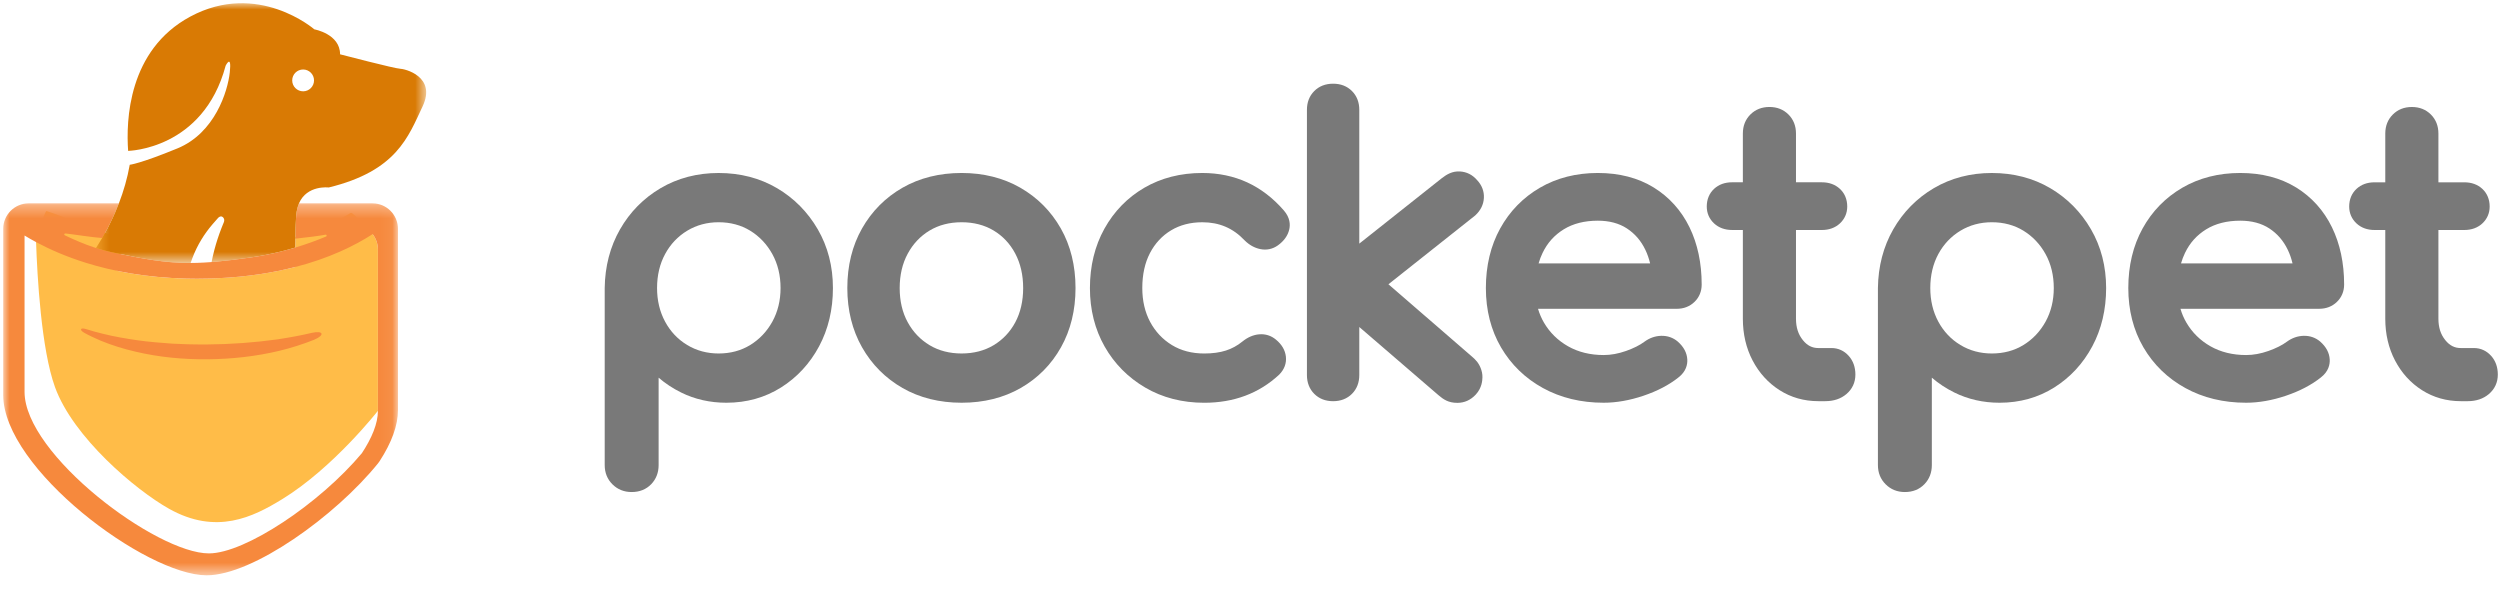 <svg height="47" viewBox="0 0 196 47" xmlns="http://www.w3.org/2000/svg" xmlns:xlink="http://www.w3.org/1999/xlink"><mask id="a" fill="#fff"><path d="m.001.322h30.948v29.162h-30.948z" fill="#fff" fill-rule="evenodd"/></mask><mask id="b" fill="#fff"><path d="m.473.005h25.883v20.366h-25.883z" fill="#fff" fill-rule="evenodd"/></mask><g fill="none" fill-rule="evenodd"><g transform="translate(.252 .247)"><path d="m17.233 17.334c.012-.029.023-.059.036-.088.008-.02.02-.048.033-.083-.012.035-.024.064-.033.083-.013.029-.023.059-.036.088" fill="#f6893d"/><path d="m16.847 16.835c-.147.158-.293.326-.438.499.144-.173.291-.341.438-.499" fill="#f6893d"/><path d="m17.294 16.872c-.018-.035-.045-.068-.082-.1-.02-.016-.04-.028-.059-.037.019.009.039.021.059.037.037.032.064.065.082.1" fill="#f6893d"/><path d="m17.106 17.653c.042-.107.084-.212.127-.318-.043.107-.085.212-.127.318" fill="#ffbc48"/><path d="m28.962 18.108s-1.547-1.771-1.715-1.665c-.95.602-2.849 1.374-4.334 1.89-.002.789-.003 1.569-.005 2.348-.03.008-.059.017-.089.024-1.675.427-3.622.743-5.869.854-.267.014-.539.023-.813.031-.308.008-.622.014-.942.014h-.017c-.275 0-.544-.005-.812-.011.011-.053.018-.086.021-.1-.003.014-.01.047-.021.1-2.037-.048-3.856-.276-5.469-.612.183-.841.365-1.699.546-2.572-1.453-.221-4.889-1.777-6.036-2.105-.191-.054-.831 2.429-.831 2.429.09 2.648.405 8.392 1.482 11.366 1.427 3.947 6.327 8.071 8.936 9.538 3.72 2.091 6.596.645 8.847-.73 4.031-2.461 7.535-6.945 7.535-6.945v-12.646c0-.457-.156-.875-.414-1.21" fill="#ffbc48"/><path d="m16.409 17.334c-.088.104-.175.208-.262.318.087-.11.174-.214.262-.318" fill="#ffbc48"/><path d="m29.377 16.592c0 .984-.474 2.128-1.258 3.319-3.287 3.929-9.141 7.851-11.989 7.856-4.105.008-14.457-7.747-14.457-12.661v-12.26c.279.17.58.343.904.516 1.055.565 2.35 1.138 3.898 1.621 2.139.668 4.761 1.165 7.893 1.239.267.006.536.011.811.011h.017c.32-.001.634-.006.942-.014.276-.008.547-.017.813-.031 2.247-.11 4.194-.426 5.869-.854 2.754-.702 4.764-1.706 6.143-2.597.259.335.414.754.414 1.21zm-.425-16.27h-5.763c-.082.192-.147.412-.186.666-.014.091-.026.184-.033.284-.017.246-.029.472-.037.689-.005.109-.009.215-.011.318-.008.286-.011.553-.013.813.808-.085 1.841-.212 2.358-.311.091-.017.131.107.045.143-.737.31-1.541.604-2.409.864-.356.107-.721.209-1.098.303-.758.189-1.557.352-2.4.475-.986.143-1.835.249-2.6.321-.16.015-.315.028-.468.04-.406.031-.79.053-1.157.064-.165.005-.325.007-.485.008-1.95.008-3.547-.29-6.161-.835-.415-.087-.836-.203-1.257-.339-.042-.014-.085-.026-.127-.04-.785-.26-1.569-.593-2.322-.957-.082-.04-.039-.151.053-.142.547.055 2.184.318 2.877.355.144-.246.285-.498.423-.759.054-.104.106-.212.16-.318.147-.295.293-.596.429-.908.104-.239.204-.483.3-.732h-6.667-.407c-1.102 0-1.997.896-1.996 1.999v.087 12.941c0 5.77 11.202 14.133 15.952 14.135h.01c3.61-.008 10.074-4.638 13.417-8.77.047-.058.091-.119.132-.181.953-1.468 1.437-2.812 1.437-3.991v-14.222c0-1.103-.894-1.997-1.997-1.997z" fill="#f6893d" mask="url(#a)" transform="translate(0 15.372)"/><path d="m16.709 6.912c-.472 0-.856-.383-.856-.855 0-.472.383-.856.856-.856.472 0 .855.383.855.856 0 .472-.383.855-.855.855m7.582-1.774c-.355 0-4.685-1.127-4.685-1.127 0-1.601-2.017-1.957-2.017-1.957s-4.432-3.847-9.727-1c-4.882 2.626-5.043 8.177-4.872 10.528.004-.001 5.886-.099 7.645-6.679 0 0 .488-.978.325.521-.163 1.499-1.173 4.758-4.105 5.963-2.932 1.206-3.739 1.284-3.739 1.284-.189 1.072-.487 2.081-.85 3.023-.096.248-.196.493-.3.732-.137.311-.281.613-.429.908-.054.107-.106.214-.16.318-.138.261-.278.513-.423.759-.158.271-.319.532-.482.785.422.136.843.253 1.258.339 2.613.545 4.211.843 6.161.836.037-.111.073-.22.112-.325.212-.567.456-1.058.72-1.494.132-.219.268-.423.409-.617.07-.097.141-.191.212-.282.086-.11.173-.214.262-.318.144-.173.29-.341.438-.499.011-.012.029-.03.054-.048.023-.019.053-.037.086-.051.017-.007.033-.012.051-.014.018-.003.036-.004.056-.002.018.002.039.007.057.015.019.009.039.021.059.037.038.032.064.065.082.1.056.104.035.213.008.292-.011.034-.024.064-.033.082-.012.029-.023.059-.036.088-.042.107-.085.212-.127.318-.218.562-.399 1.12-.546 1.675-.087.326-.16.649-.223.972.153-.013.308-.025.468-.041.765-.07 1.614-.177 2.599-.321.844-.122 1.642-.285 2.4-.474.376-.094.742-.196 1.097-.303.004-.231.005-.461.007-.696.002-.259.005-.526.013-.812.002-.104.007-.209.011-.318.008-.217.021-.445.038-.689.008-.1.02-.194.033-.284.039-.254.104-.474.186-.666.626-1.455 2.332-1.244 2.332-1.244 5.338-1.305 6.228-3.974 7.355-6.346 1.126-2.373-1.424-2.966-1.78-2.966" fill="#d97a04" mask="url(#b)" transform="translate(6.804)"/><path d="m6.488 25.551c.441.141.887.264 1.334.371.892.224 1.8.376 2.706.508.906.129 1.821.2 2.733.265.458.014.915.045 1.373.053.458 0 .916.022 1.374.01 1.834-.014 3.662-.146 5.481-.397.906-.14 1.813-.299 2.711-.513.9-.206 1.046.179.172.544-.881.349-1.787.637-2.71.861-1.847.444-3.749.652-5.646.668-1.895.016-3.803-.16-5.655-.601-.927-.213-1.838-.497-2.718-.857-.435-.192-.869-.383-1.283-.616-.414-.229-.315-.434.127-.295" fill="#f6893d"/><g fill="#d97a04"><path d="m17.038 16.722c.018-.003.037-.004.056-.002-.019-.002-.038-.001-.056.002"/><path d="m16.847 16.835c-.236.253-.469.524-.699.817-.071.091-.141.185-.212.282.07-.097.141-.191.212-.282.23-.293.464-.564.699-.817"/><path d="m16.901 16.787c.023-.018.053-.037.086-.05-.033.013-.063.032-.086.05"/><path d="m14.808 20.045c.211-.567.456-1.058.719-1.495-.263.437-.508.928-.719 1.495"/></g></g><g fill="#797979"><path d="m56.34 17.424c.925 0 1.757.223 2.475.662.724.445 1.309 1.061 1.735 1.832.429.776.646 1.673.646 2.666 0 .973-.217 1.86-.645 2.635-.427.772-1.012 1.388-1.736 1.831-.717.44-1.55.663-2.475.663-.906 0-1.735-.224-2.464-.665-.733-.442-1.314-1.056-1.729-1.826-.42-.775-.633-1.662-.633-2.639 0-.996.212-1.895.633-2.669.415-.769.997-1.383 1.729-1.826.729-.441 1.558-.665 2.464-.665m4.575-2.673c-1.34-.789-2.88-1.188-4.575-1.188-1.676 0-3.205.399-4.546 1.188-1.337.787-2.409 1.875-3.185 3.233-.775 1.357-1.179 2.902-1.2 4.6v13.878c0 .599.203 1.107.606 1.508.402.401.909.606 1.507.606.622 0 1.136-.206 1.531-.613.387-.401.583-.906.583-1.501v-6.851c.531.456 1.121.844 1.761 1.16 1.077.534 2.272.804 3.552.804 1.582 0 3.025-.403 4.286-1.197 1.254-.79 2.257-1.874 2.981-3.224.72-1.344 1.086-2.882 1.086-4.572 0-1.695-.4-3.243-1.188-4.603-.786-1.357-1.863-2.443-3.199-3.23"/><path d="m75.391 27.713c-.947 0-1.792-.218-2.511-.65-.721-.432-1.298-1.036-1.714-1.797-.42-.764-.631-1.666-.631-2.682 0-1.017.212-1.925.633-2.7.416-.77.992-1.378 1.712-1.81.719-.432 1.563-.65 2.511-.65s1.792.218 2.511.65c.718.431 1.289 1.039 1.694 1.805.411.776.62 1.686.62 2.704 0 1.018-.209 1.922-.618 2.688-.405.757-.976 1.359-1.696 1.792-.72.432-1.564.65-2.511.65m4.601-12.996v-.001c-1.34-.766-2.887-1.154-4.601-1.154-1.734 0-3.292.389-4.631 1.155-1.34.767-2.409 1.842-3.175 3.192-.767 1.348-1.155 2.921-1.155 4.675 0 1.734.389 3.297 1.154 4.644.767 1.352 1.836 2.425 3.176 3.193 1.338.767 2.896 1.154 4.631 1.154s3.293-.388 4.63-1.154c1.34-.768 2.406-1.842 3.163-3.196.754-1.346 1.137-2.908 1.137-4.641 0-1.753-.388-3.327-1.154-4.675-.768-1.351-1.836-2.425-3.176-3.192"/><path d="m97.781 14.298c-1.063-.488-2.248-.736-3.521-.736-1.695 0-3.224.389-4.543 1.157-1.32.768-2.373 1.848-3.131 3.211-.753 1.356-1.136 2.922-1.136 4.655 0 1.695.389 3.237 1.154 4.584.766 1.349 1.839 2.432 3.188 3.22 1.348.789 2.902 1.188 4.619 1.188 2.328 0 4.299-.737 5.876-2.204.404-.404.586-.895.526-1.419-.058-.503-.321-.95-.774-1.323-.376-.318-.835-.463-1.325-.42-.456.04-.897.231-1.31.565-.39.319-.825.556-1.292.706-.48.155-1.052.232-1.701.232-.965 0-1.819-.223-2.536-.663-.722-.442-1.294-1.05-1.702-1.81-.409-.766-.617-1.659-.617-2.657 0-1.06.204-1.986.606-2.753.395-.754.95-1.351 1.65-1.772.698-.421 1.522-.634 2.448-.634 1.332 0 2.412.46 3.317 1.418.361.361.775.592 1.227.685.494.103.973.002 1.385-.293.476-.343.775-.761.887-1.239.086-.364.082-.92-.426-1.501-.841-.969-1.806-1.708-2.868-2.196"/><path d="m115.672 16.877c.412-.385.636-.839.665-1.352.029-.522-.154-.999-.532-1.404-.366-.422-.821-.65-1.353-.68-.593-.029-1.018.227-1.398.516l-6.485 5.142v-10.485c0-.599-.194-1.095-.575-1.477-.383-.382-.879-.575-1.477-.575-.599 0-1.096.194-1.478.576-.382.382-.575.878-.575 1.476v20.786c0 .597.194 1.095.575 1.478.382.381.879.575 1.478.575.598 0 1.095-.194 1.477-.575.381-.382.575-.879.575-1.478v-3.763l6.211 5.348c.388.327.767.598 1.472.598h.014c.55-.002 1.031-.219 1.428-.643.501-.538.522-1.132.529-1.355.017-.52-.244-1.002-.402-1.205-.149-.19-.311-.33-.323-.339l-6.644-5.755 6.784-5.38c.013-.01.023-.019.035-.029"/><path d="m125.271 17.302c.897 0 1.664.205 2.279.608.629.414 1.102.962 1.446 1.676.157.328.283.685.373 1.067h-8.745c.086-.294.19-.569.313-.823.381-.791.925-1.397 1.661-1.851.729-.45 1.628-.677 2.672-.677m4.373-2.607c-1.221-.752-2.692-1.133-4.373-1.133-1.696 0-3.224.389-4.543 1.157-1.32.768-2.369 1.843-3.115 3.196-.743 1.346-1.12 2.917-1.12 4.668 0 1.737.399 3.301 1.187 4.651.789 1.351 1.895 2.425 3.289 3.19 1.386.764 2.987 1.151 4.759 1.151.991 0 2.04-.184 3.116-.547 1.08-.364 2.003-.845 2.733-1.425.622-.475.728-1.034.707-1.42-.029-.519-.277-.988-.746-1.402-.371-.314-.809-.464-1.306-.452-.471.014-.909.169-1.309.462-.36.27-.847.514-1.448.727-.596.21-1.183.318-1.746.318-1.053 0-1.994-.231-2.797-.688-.8-.454-1.436-1.081-1.892-1.863-.194-.334-.347-.692-.459-1.074h10.869c.554 0 1.023-.181 1.393-.537.372-.357.568-.829.568-1.364 0-1.681-.321-3.191-.954-4.491-.644-1.319-1.59-2.369-2.812-3.123"/><path d="m143.592 27.287h-1.035c-.483 0-.867-.195-1.208-.615-.366-.449-.544-1-.544-1.684v-6.956h2.026c.569 0 1.046-.173 1.416-.515.376-.349.576-.806.576-1.325 0-.558-.199-1.037-.577-1.386-.369-.341-.845-.514-1.415-.514h-2.026v-3.822c0-.598-.198-1.1-.59-1.493-.392-.391-.894-.59-1.491-.59-.599 0-1.101.199-1.494.59-.392.392-.59.894-.59 1.492v3.822h-.839c-.57 0-1.046.173-1.416.514-.376.348-.575.827-.575 1.386 0 .52.199.978.576 1.326.37.341.846.514 1.415.514h.839v6.956c0 1.204.257 2.305.763 3.273.51.976 1.222 1.759 2.114 2.328.898.573 1.921.864 3.041.864h.548c.661 0 1.219-.188 1.656-.559.458-.389.701-.915.701-1.523 0-.587-.176-1.081-.524-1.47-.358-.401-.825-.613-1.346-.613"/><path d="m156.16 17.424c.925 0 1.758.223 2.476.662.724.445 1.309 1.061 1.735 1.832.429.776.646 1.673.646 2.666 0 .973-.217 1.86-.645 2.635-.427.772-1.012 1.388-1.736 1.831-.717.44-1.55.663-2.476.663-.906 0-1.734-.224-2.463-.665-.733-.442-1.314-1.056-1.73-1.826-.42-.775-.632-1.662-.632-2.639 0-.996.212-1.895.632-2.669.416-.769.998-1.383 1.73-1.826.729-.441 1.558-.665 2.463-.665m4.576-2.673c-1.34-.789-2.88-1.188-4.576-1.188-1.676 0-3.205.399-4.545 1.188-1.337.787-2.409 1.875-3.186 3.233-.774 1.357-1.178 2.902-1.2 4.6v13.878c0 .599.204 1.107.606 1.508.402.401.909.606 1.507.606.622 0 1.136-.206 1.531-.613.387-.401.583-.906.583-1.501v-6.851c.531.456 1.121.844 1.761 1.16 1.077.534 2.272.804 3.552.804 1.582 0 3.025-.403 4.286-1.197 1.254-.79 2.257-1.874 2.98-3.224.721-1.344 1.086-2.882 1.086-4.572 0-1.695-.399-3.243-1.187-4.603-.786-1.357-1.863-2.443-3.199-3.23"/><path d="m175.637 17.302c.897 0 1.664.205 2.279.608.629.414 1.102.962 1.446 1.676.158.328.283.686.373 1.067h-8.744c.085-.294.189-.569.312-.823.382-.791.925-1.397 1.661-1.851.729-.45 1.628-.677 2.672-.677m4.373-2.607c-1.221-.752-2.692-1.133-4.373-1.133-1.696 0-3.224.389-4.543 1.157-1.32.768-2.369 1.843-3.115 3.196-.743 1.346-1.12 2.917-1.12 4.668 0 1.737.399 3.301 1.187 4.651.789 1.351 1.895 2.425 3.289 3.19 1.386.764 2.987 1.151 4.759 1.151.991 0 2.04-.184 3.116-.547 1.08-.364 2.003-.845 2.733-1.425.622-.475.728-1.034.707-1.42-.029-.519-.277-.988-.746-1.402-.371-.314-.806-.464-1.306-.452-.471.014-.909.169-1.309.462-.36.27-.847.514-1.448.727-.596.21-1.183.318-1.746.318-1.053 0-1.994-.231-2.797-.688-.8-.454-1.436-1.081-1.892-1.864-.194-.333-.347-.692-.459-1.074h10.87c.553 0 1.023-.181 1.393-.537.372-.357.569-.829.569-1.364 0-1.681-.321-3.191-.955-4.491-.643-1.319-1.59-2.369-2.812-3.123"/><path d="m195.305 27.901c0-.001-.001-.001-.001-.002-.36-.401-.826-.612-1.346-.612h-1.035c-.483 0-.866-.195-1.208-.615-.366-.449-.544-.999-.544-1.684v-6.956h2.026c.57 0 1.046-.172 1.417-.514.376-.349.575-.807.575-1.325 0-.559-.199-1.037-.576-1.387-.37-.341-.846-.513-1.416-.513h-2.026v-3.822c0-.598-.198-1.1-.59-1.493-.393-.392-.894-.59-1.492-.59-.599 0-1.101.199-1.493.591-.392.391-.59.894-.59 1.492v3.822h-.838c-.57 0-1.046.172-1.416.513-.376.349-.576.827-.576 1.387 0 .519.2.978.577 1.326.369.341.846.513 1.415.513h.838v6.956c0 1.204.257 2.305.764 3.273.51.976 1.221 1.759 2.114 2.328.899.572 1.922.863 3.041.863h.548c.661 0 1.219-.188 1.656-.559.458-.389.7-.915.7-1.523 0-.586-.175-1.08-.522-1.469"/></g></g></svg>
